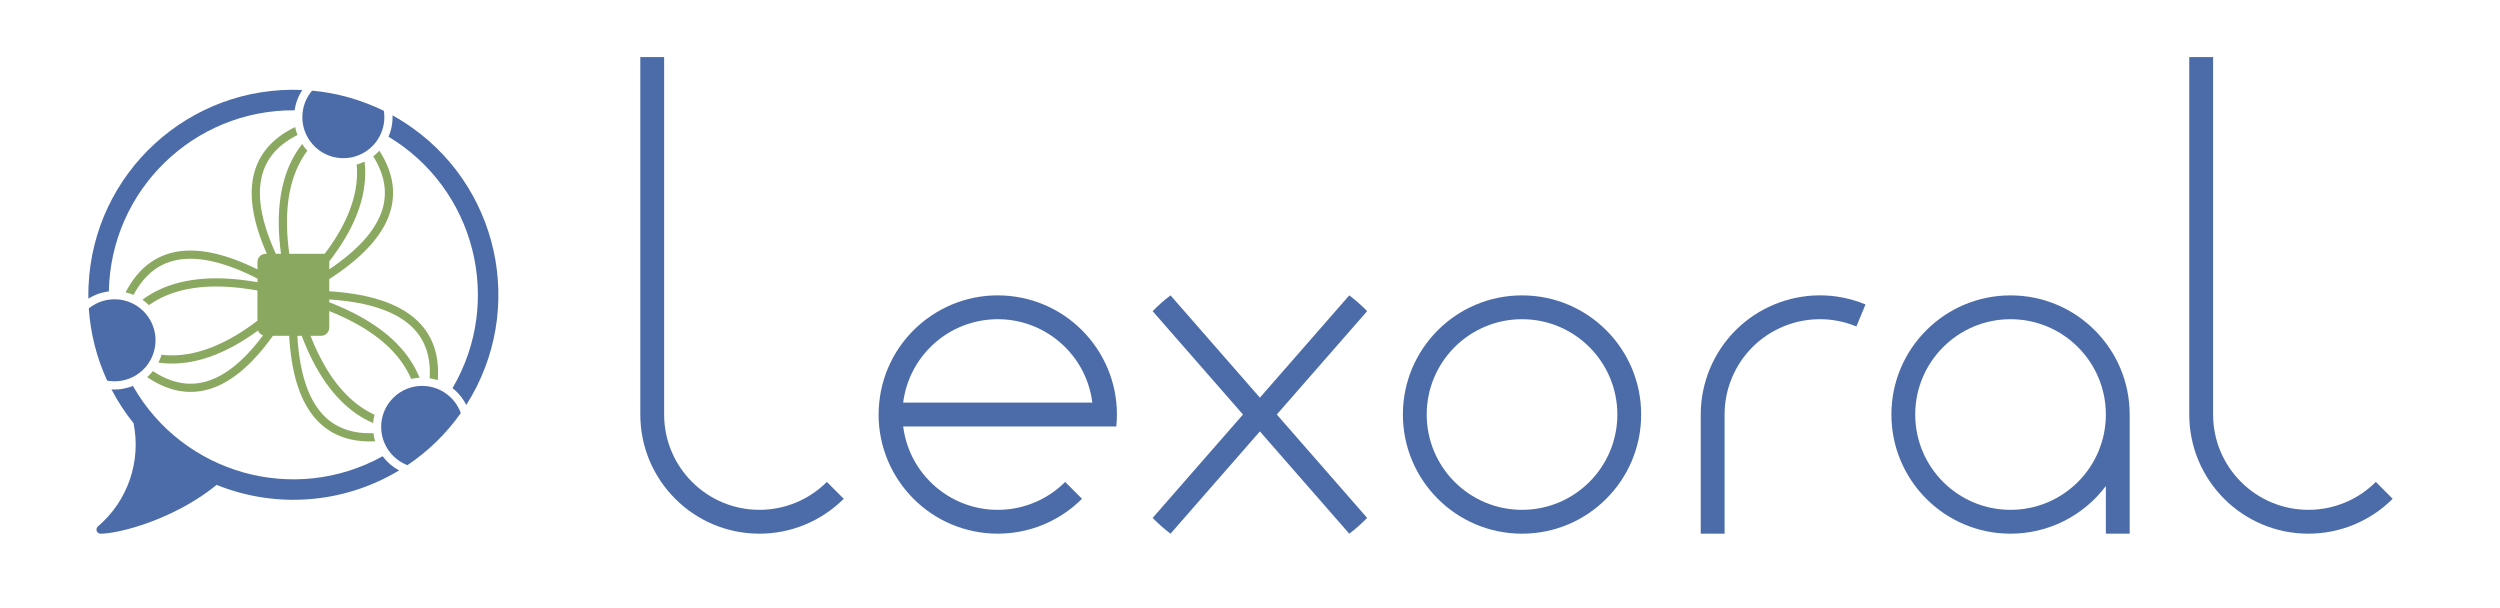 <?xml version="1.0" encoding="utf-8"?>
<!-- Generator: Adobe Illustrator 17.0.0, SVG Export Plug-In . SVG Version: 6.00 Build 0)  -->
<!DOCTYPE svg PUBLIC "-//W3C//DTD SVG 1.1//EN" "http://www.w3.org/Graphics/SVG/1.1/DTD/svg11.dtd">
<svg version="1.1" id="Layer_1" xmlns="http://www.w3.org/2000/svg" xmlns:xlink="http://www.w3.org/1999/xlink" x="0px" y="0px"
	 width="849px" height="206.582px" viewBox="0 0 849 206.582" enable-background="new 0 0 849 206.582" xml:space="preserve">
<g>
	<g id="CIRCLE_1_">
		<path fill="#4C6CA9" d="M516.88,100.31c-22.35,0-40.46,18.12-40.46,40.46c0,22.35,18.11,40.47,40.46,40.47
			s40.46-18.12,40.46-40.47C557.34,118.43,539.23,100.31,516.88,100.31z M516.88,173.14c-17.88,0-32.37-14.49-32.37-32.37
			c0-17.87,14.49-32.37,32.37-32.37s32.37,14.5,32.37,32.37C549.25,158.65,534.76,173.14,516.88,173.14z"/>
	</g>
	<g id="LINE_4_">
		<path fill="#4C6CA9" d="M286.53,169.39c-7.59,7.58-17.88,11.85-28.62,11.85c-22.34,0-40.46-18.12-40.46-40.47V19.38h8.09v121.39
			c0,17.88,14.5,32.37,32.37,32.37c8.59,0,16.82-3.41,22.89-9.48L286.53,169.39z"/>
	</g>
	<g id="LINE_6_">
		<path fill="#4C6CA9" d="M342.89,100.51c-22.24-2.23-42.07,13.98-44.31,36.22c-2.23,22.23,13.98,42.07,36.21,44.3
			c12.09,1.22,24.08-3.06,32.66-11.64l-5.72-5.73c-5.08,5.09-11.71,8.33-18.84,9.23c-17.74,2.23-33.93-10.33-36.17-28.07h72.38
			C381.34,122.58,365.12,102.75,342.89,100.51z M306.72,136.73c1.85-14.67,13.41-26.23,28.07-28.07
			c17.74-2.24,33.93,10.33,36.17,28.07H306.72z"/>
	</g>
	<g id="LINE_14_">
		<path fill="#4C6CA9" d="M433.6,140.77l30.68,35.11c-1.88,1.94-3.91,3.74-6.07,5.36l-30.35-34.73l-30.35,34.73
			c-2.16-1.62-4.19-3.42-6.07-5.36l30.68-35.11l-30.68-35.1c1.88-1.95,3.91-3.74,6.07-5.36l30.35,34.73l30.35-34.73
			c2.16,1.62,4.19,3.41,6.07,5.36L433.6,140.77z"/>
	</g>
	<g id="LINE_18_">
		<path fill="#4C6CA9" d="M633.52,103.39l-3.09,7.48c-16.52-6.84-35.46,1-42.3,17.52c-1.63,3.92-2.46,8.13-2.46,12.38v40.47h-8.1
			v-40.47c0-5.31,1.05-10.57,3.08-15.48C589.21,104.64,612.88,94.84,633.52,103.39z"/>
	</g>
	<g id="LINE_22_">
		<path fill="#4C6CA9" d="M812.55,169.39c-7.59,7.58-17.88,11.85-28.61,11.85c-22.35,0-40.47-18.12-40.47-40.47V19.38h8.1v121.39
			c0,17.88,14.49,32.37,32.37,32.37c8.58,0,16.82-3.41,22.89-9.48L812.55,169.39z"/>
	</g>
	<g id="LINE_25_">
		<path fill="#4C6CA9" d="M682.78,100.31c-22.35,0-40.46,18.12-40.46,40.46c0,22.35,18.11,40.47,40.46,40.47
			c12.74,0,24.73-6,32.37-16.19v16.19h8.09v-40.47C723.24,118.43,705.13,100.31,682.78,100.31z M682.78,173.14
			c-17.88,0-32.37-14.49-32.37-32.37c0-17.87,14.49-32.37,32.37-32.37c17.88,0,32.37,14.5,32.37,32.37
			C715.15,158.65,700.66,173.14,682.78,173.14z"/>
	</g>
</g>
<g>
	<g id="ARC_33_">
		<path fill="#4C6CA9" d="M158.337,137.536c-1.11-2.228-2.701-4.181-4.663-5.721c17.37-29.612,7.674-67.681-21.732-85.387
			c0.981-2.288,1.454-4.766,1.359-7.253c1.273,0.705,2.521,1.445,3.742,2.228C169.469,62.068,179.002,105.11,158.337,137.536z"/>
	</g>
	<g id="ARC_36_">
		<path fill="#4C6CA9" d="M43.811,128.597c-2.366,0.886-4.93,1.118-7.416,0.671c-3.562-7.734-5.678-16.045-6.237-24.536
			c1.962-1.592,4.327-2.607,6.831-2.96c6.444-0.895,12.647,2.796,14.935,8.879C54.642,117.852,51.003,125.878,43.811,128.597z"/>
	</g>
	<g id="ARC_42_">
		<path fill="#4C6CA9" d="M102.683,30.555c-1.376,2.073-2.28,4.431-2.624,6.9c-34.327-0.241-62.459,27.186-63.087,61.513
			c-2.469,0.284-4.852,1.127-6.96,2.452c-0.026-1.454-0.009-2.908,0.06-4.362C31.758,58.644,64.261,28.868,102.683,30.555z"/>
	</g>
	<g id="ARC_45_">
		<path fill="#4C6CA9" d="M129.499,45.034c-2.443,6.031-8.741,9.558-15.159,8.5c-7.588-1.247-12.724-8.414-11.477-16.002
			c0.404-2.486,1.488-4.826,3.123-6.754c8.474,0.783,16.733,3.106,24.373,6.865C130.746,40.139,130.454,42.694,129.499,45.034z"/>
	</g>
	<g id="ARC_52_">
		<path fill="#4C6CA9" d="M135.556,159.741c-18.738,11.296-41.7,13.12-61.986,4.93l-1.721,1.342l-1.738,1.282l-1.772,1.222
			l-1.789,1.153l-1.798,1.093l-1.919,1.101l-1.918,1.024l-1.918,0.964l-1.901,0.903l-1.884,0.834l-1.858,0.783l-1.824,0.714
			l-1.789,0.654l-1.738,0.594l-1.686,0.533l-1.626,0.482l-1.557,0.422l-1.256,0.31l-1.196,0.275l-1.136,0.232l-1.075,0.198
			l-0.852,0.138l-0.809,0.112l-0.748,0.095l-0.697,0.06l-0.637,0.034l-0.568,0.017c-0.413,0-0.8-0.181-1.067-0.499
			c-0.499-0.585-0.422-1.463,0.163-1.962c10.1-8.62,14.737-22.041,12.096-35.058c-2.865-3.57-5.377-7.416-7.493-11.477
			c2.486,0.155,4.973-0.249,7.287-1.179c16.957,29.845,54.777,40.495,84.811,23.874
			C131.443,156.936,133.353,158.579,135.556,159.741z"/>
	</g>
	<g id="ARC_55_">
		<path fill="#4C6CA9" d="M156.487,140.289c-4.912,6.951-11.055,12.939-18.127,17.68c-2.357-0.912-4.422-2.443-5.979-4.439
			c-3.992-5.136-3.906-12.354,0.224-17.387c4.869-5.945,13.645-6.814,19.589-1.936C154.156,135.806,155.635,137.914,156.487,140.289
			z"/>
	</g>
	<g id="LWPOLYLINE_13_">
		<path fill="#8BA861" d="M148.762,126.171l-0.017,1.463l-0.077,1.488c-0.895-0.292-1.815-0.516-2.753-0.662l0.06-1.351
			l-0.009-1.316l-0.052-1.273l-0.12-1.239l-0.172-1.204l-0.224-1.153l-0.275-1.127l-0.379-1.204l-0.439-1.161l-0.508-1.127
			l-0.576-1.075l-0.645-1.032l-0.714-0.989l-0.783-0.955l-0.852-0.921l-0.809-0.766l-0.869-0.749l-0.921-0.714l-0.972-0.68
			l-1.058-0.662l-1.11-0.637l-1.179-0.602l-1.23-0.568l-1.299-0.533l-1.351-0.499l-1.42-0.473l-1.48-0.439l-1.531-0.404l-1.6-0.37
			l-1.764-0.353l-1.832-0.318l-1.893-0.275l-1.97-0.232l-2.03-0.206l-2.099-0.155v0.946l2.099,0.843l2.039,0.869l1.97,0.895
			l1.901,0.929l1.832,0.955l1.764,0.981l1.695,1.015l1.789,1.144l1.703,1.179l1.626,1.222l1.54,1.247l1.454,1.29l1.377,1.325
			l1.282,1.359l1.213,1.394l1.118,1.428l1.032,1.471l0.938,1.471l0.852,1.514l0.766,1.54l0.68,1.574
			c-0.955,0.052-1.91,0.181-2.848,0.396l-0.628-1.368l-0.697-1.333l-0.774-1.316l-0.843-1.29l-0.938-1.29l-1.007-1.256l-1.084-1.239
			l-1.153-1.213l-1.239-1.179l-1.316-1.153l-1.385-1.136l-1.463-1.101l-1.549-1.075l-1.617-1.058l-1.54-0.929l-1.609-0.903
			l-1.669-0.895l-1.729-0.86l-1.798-0.843l-1.867-0.817l-1.919-0.792v5.618c0,1.54-1.247,2.787-2.787,2.787h-3.57l0.86,2.116
			l0.895,2.048l0.921,1.962l0.955,1.875l0.989,1.807l1.015,1.721l0.989,1.549l1.007,1.48l1.041,1.402l1.067,1.342l1.093,1.265
			l1.118,1.196l1.144,1.127l1.161,1.05l1.196,0.989l1.222,0.921l1.23,0.835l1.247,0.766l1.273,0.705l1.308,0.637
			c-0.241,0.929-0.396,1.884-0.473,2.839l-1.506-0.697l-1.471-0.774l-1.437-0.852l-1.402-0.921l-1.394-1.024l-1.359-1.101
			l-1.325-1.179l-1.29-1.256l-1.256-1.333l-1.213-1.411l-1.187-1.488l-1.144-1.557l-1.118-1.643l-1.075-1.712l-0.955-1.626
			l-0.921-1.686l-0.895-1.746l-0.869-1.815l-0.834-1.875l-0.809-1.936l-0.783-1.996h-1.488l0.138,1.996l0.172,1.944l0.215,1.875
			l0.249,1.807l0.293,1.746l0.336,1.686l0.344,1.531l0.379,1.471l0.413,1.411l0.439,1.359l0.482,1.299l0.508,1.247l0.542,1.187
			l0.576,1.127l0.611,1.075l0.637,1.015l0.654,0.946l0.688,0.895l0.714,0.835l0.748,0.791l0.886,0.835l0.921,0.766l0.964,0.705
			l1.007,0.637l1.05,0.568l1.084,0.516l1.136,0.447l1.179,0.387l1.282,0.336l1.325,0.267l1.385,0.198l1.437,0.12l1.488,0.052
			l1.54-0.017c0.12,0.938,0.318,1.858,0.594,2.762l-1.463,0.043l-1.428-0.017l-1.394-0.077l-1.359-0.138l-1.325-0.189l-1.299-0.258
			l-1.256-0.318l-1.196-0.37l-1.17-0.43l-1.127-0.49l-1.093-0.542l-1.075-0.619l-1.041-0.68l-0.998-0.731l-0.964-0.8l-0.921-0.852
			l-0.86-0.895l-0.826-0.955l-0.783-1.007l-0.748-1.058l-0.714-1.136l-0.68-1.196l-0.645-1.239l-0.594-1.308l-0.568-1.351
			l-0.516-1.411l-0.482-1.463l-0.447-1.514l-0.404-1.574l-0.361-1.626l-0.353-1.789l-0.301-1.841l-0.267-1.91l-0.224-1.962
			l-0.181-2.03l-0.138-2.091h-5.523l-1.187,1.617l-1.187,1.549l-1.187,1.48l-1.196,1.402l-1.204,1.342l-1.196,1.265l-1.144,1.127
			l-1.144,1.058l-1.144,1.007l-1.153,0.938l-1.153,0.869l-1.161,0.809l-1.17,0.748l-1.17,0.68l-1.179,0.619l-1.179,0.551
			l-1.17,0.473l-1.17,0.413l-1.17,0.344l-1.179,0.284l-1.204,0.224l-1.213,0.146l-1.204,0.086l-1.213,0.017l-1.213-0.052
			l-1.196-0.12l-1.187-0.181l-1.196-0.249l-1.187-0.318L57,131.711l-1.411-0.551l-1.411-0.637l-1.402-0.731l-1.402-0.809
			l-1.394-0.912c0.705-0.619,1.359-1.308,1.944-2.039l1.187,0.74l1.17,0.671l1.17,0.602l1.161,0.525l1.161,0.456l1.153,0.387
			l1.247,0.344l1.239,0.258l1.239,0.181l1.239,0.095l1.23,0.009l1.23-0.069l1.23-0.146l1.23-0.232l1.23-0.31l1.23-0.396l1.239-0.482
			l1.239-0.559l1.239-0.654l1.247-0.731l1.222-0.8l1.23-0.886l1.23-0.972l1.23-1.058l1.256-1.161l1.256-1.247l1.256-1.333
			l1.265-1.428l1.256-1.514l0.783-0.981l0.998-1.299c0.034-0.052,0.077-0.103,0.112-0.155c-0.783-0.267-1.411-0.86-1.703-1.635
			c-0.069,0.043-0.129,0.086-0.189,0.129l-1.85,1.308l-1.841,1.222l-1.832,1.144l-1.815,1.058l-1.807,0.981l-1.807,0.895
			l-1.686,0.774l-1.678,0.705l-1.669,0.628l-1.66,0.551l-1.652,0.482l-1.652,0.413l-1.635,0.336l-1.626,0.258l-1.617,0.189
			l-1.609,0.103l-1.566,0.043l-1.557-0.034l-1.549-0.112l-1.54-0.181c0.439-0.86,0.8-1.746,1.084-2.667l1.445,0.138l1.454,0.06
			h1.471l1.48-0.077l1.523-0.146l1.54-0.215l1.549-0.293l1.566-0.37l1.583-0.439l1.592-0.508l1.609-0.585l1.617-0.662l1.643-0.74
			l1.652-0.809l1.764-0.938l1.789-1.024l1.798-1.11l1.815-1.196l1.832-1.282l1.841-1.368V98.658l-2.125-0.361l-2.082-0.301
			l-2.039-0.258l-1.996-0.189l-1.953-0.138l-1.901-0.086l-1.858-0.034l-1.996,0.034l-1.936,0.095l-1.884,0.163l-1.824,0.232
			l-1.781,0.301l-1.721,0.353l-1.66,0.43l-1.617,0.49l-1.557,0.551l-1.506,0.619l-1.428,0.671l-1.385,0.74l-1.325,0.792l-1.282,0.86
			c-0.688-0.671-1.428-1.282-2.22-1.832l1.385-0.972l1.445-0.912l1.497-0.835l1.557-0.766l1.626-0.714l1.686-0.628l1.738-0.568
			l1.789-0.482l1.841-0.413l1.893-0.344l1.944-0.267l1.987-0.198l2.048-0.129l2.099-0.052l1.953,0.009l1.987,0.077l2.039,0.129
			l2.073,0.189l2.125,0.249l2.159,0.301l2.202,0.361v-1.222l-1.832-0.912l-1.789-0.843l-1.755-0.783l-1.721-0.705l-1.686-0.645
			l-1.643-0.576l-1.523-0.49l-1.48-0.422l-1.454-0.37l-1.42-0.31l-1.385-0.249l-1.351-0.198l-1.316-0.129l-1.282-0.086l-1.256-0.017
			l-1.213,0.034L62.17,87.99l-1.136,0.138l-1.093,0.198l-1.075,0.25l-1.179,0.344l-1.136,0.413l-1.11,0.482l-1.067,0.542
			l-1.032,0.619l-0.998,0.688l-0.964,0.766l-0.929,0.826l-0.946,0.946l-0.903,1.024l-0.869,1.11L46.9,97.522l-0.8,1.273
			l-0.757,1.351c-0.878-0.361-1.772-0.654-2.693-0.86l0.688-1.273l0.714-1.213l0.757-1.153l0.783-1.101l0.826-1.041l0.852-0.981
			l0.886-0.929l0.912-0.843l0.929-0.791l0.972-0.731l1.007-0.68l1.05-0.619l1.084-0.568l1.118-0.499l1.153-0.439l1.179-0.379
			l1.187-0.31l1.213-0.249l1.239-0.189l1.265-0.129l1.325-0.069l1.342-0.009l1.376,0.043l1.394,0.112l1.428,0.172l1.454,0.232
			l1.48,0.292l1.506,0.344l1.531,0.404l1.557,0.473l1.686,0.559l1.721,0.619l1.746,0.688l1.781,0.757l1.807,0.817l1.841,0.886
			v-2.521c0-1.54,1.247-2.787,2.787-2.787h0.396l-0.766-1.789L89.15,82.63l-0.645-1.729l-0.585-1.695l-0.525-1.669l-0.456-1.635
			l-0.379-1.514L86.242,72.9l-0.267-1.463l-0.215-1.428l-0.146-1.411l-0.103-1.376l-0.043-1.351l0.017-1.325l0.077-1.299
			l0.129-1.273l0.181-1.222l0.241-1.196l0.301-1.161l0.353-1.144l0.422-1.127l0.473-1.093l0.542-1.075l0.594-1.032l0.654-1.007
			l0.697-0.946l0.748-0.921l0.809-0.895l0.852-0.852l1.101-0.981l1.161-0.929l1.247-0.886l1.316-0.834l1.385-0.791l1.463-0.748
			c0.189,0.929,0.456,1.832,0.791,2.71l-1.333,0.714l-1.265,0.74l-1.179,0.783l-1.11,0.817l-1.032,0.852l-0.955,0.895l-0.843,0.878
			l-0.774,0.921l-0.714,0.946l-0.645,0.981l-0.576,1.015l-0.516,1.05l-0.447,1.093l-0.387,1.127l-0.327,1.161l-0.258,1.204
			l-0.198,1.247l-0.129,1.282l-0.069,1.325v1.368l0.06,1.402l0.138,1.454l0.172,1.333l0.232,1.359l0.284,1.402l0.336,1.437
			l0.396,1.463l0.473,1.592l0.542,1.626l0.602,1.669l0.662,1.695l0.723,1.738l0.792,1.772h1.746l-0.301-2.452l-0.224-2.4
			l-0.146-2.349l-0.077-2.288l-0.009-2.237l0.069-2.177l0.138-2.005l0.198-1.953l0.267-1.901l0.327-1.858l0.404-1.798l0.465-1.755
			l0.525-1.703l0.602-1.66l0.662-1.6l0.74-1.549l0.783-1.48l0.852-1.42l0.921-1.376l0.981-1.316c0.525,0.809,1.11,1.566,1.772,2.271
			l-0.86,1.213l-0.8,1.256l-0.748,1.308l-0.688,1.351l-0.645,1.437l-0.585,1.48l-0.525,1.531l-0.465,1.574l-0.413,1.635
			l-0.344,1.686l-0.293,1.738l-0.232,1.789l-0.163,1.841l-0.112,1.893l-0.052,2.073l0.026,2.125l0.086,2.177l0.155,2.245
			l0.224,2.297l0.293,2.357h12.027l1.247-1.695l1.17-1.678l1.093-1.678l1.024-1.652l0.938-1.652l0.869-1.635l0.748-1.531
			l0.688-1.514l0.611-1.506l0.551-1.497l0.482-1.488l0.422-1.471l0.353-1.463l0.284-1.445l0.224-1.445l0.155-1.428l0.095-1.394
			l0.026-1.385l-0.026-1.376l-0.103-1.368c0.929-0.258,1.832-0.594,2.701-1.007l0.129,1.445l0.077,1.463v1.463l-0.052,1.48
			l-0.129,1.506l-0.189,1.514l-0.258,1.523l-0.318,1.523l-0.387,1.54l-0.456,1.54l-0.516,1.54l-0.585,1.557l-0.654,1.557
			l-0.714,1.566l-0.826,1.66l-0.895,1.678l-0.972,1.678l-1.041,1.686l-1.118,1.695l-1.187,1.695l-0.817,1.127l-1.084,1.437v2.693
			l1.609-1.101l1.531-1.11l1.463-1.11l1.394-1.11l1.316-1.11l1.247-1.11l1.11-1.05l1.041-1.05l0.981-1.05l0.921-1.05l0.852-1.05
			l0.869-1.17l0.8-1.17l0.714-1.17l0.645-1.161l0.559-1.17l0.49-1.17l0.413-1.161l0.336-1.17l0.258-1.161l0.181-1.17l0.112-1.17
			l0.043-1.17l-0.034-1.179l-0.112-1.179l-0.181-1.196l-0.258-1.196l-0.353-1.256l-0.439-1.273l-0.516-1.273l-0.602-1.29
			l-0.688-1.299l-0.774-1.299c0.748-0.576,1.445-1.213,2.091-1.901l0.774,1.256l0.705,1.256l0.637,1.256l0.559,1.265l0.499,1.256
			l0.422,1.265l0.361,1.256l0.275,1.239l0.206,1.23l0.138,1.239l0.069,1.23l-0.009,1.256l-0.077,1.247l-0.146,1.247l-0.224,1.239
			l-0.293,1.23l-0.361,1.213l-0.422,1.196l-0.499,1.196l-0.559,1.187l-0.645,1.196l-0.714,1.196l-0.783,1.187l-0.852,1.179
			l-0.912,1.17l-0.989,1.17l-1.05,1.153l-1.127,1.153l-1.187,1.153l-1.256,1.136l-1.402,1.204l-1.48,1.196l-1.557,1.196
			l-1.635,1.187l-1.703,1.179l-1.781,1.179v4.121l2.185,0.163l2.125,0.207l2.065,0.249l1.987,0.284l1.927,0.335l1.867,0.37
			l1.695,0.396l1.635,0.43l1.583,0.465l1.523,0.508l1.463,0.551l1.402,0.585l1.351,0.619l1.29,0.671l1.23,0.705l1.17,0.74
			l1.101,0.774l1.032,0.817l0.981,0.852l0.912,0.886l0.877,0.955l0.809,0.989l0.748,1.024l0.688,1.075l0.619,1.101l0.551,1.127
			l0.482,1.161l0.422,1.196l0.361,1.23l0.301,1.29l0.241,1.333l0.172,1.359l0.103,1.394L148.762,126.171z"/>
	</g>
</g>
</svg>
